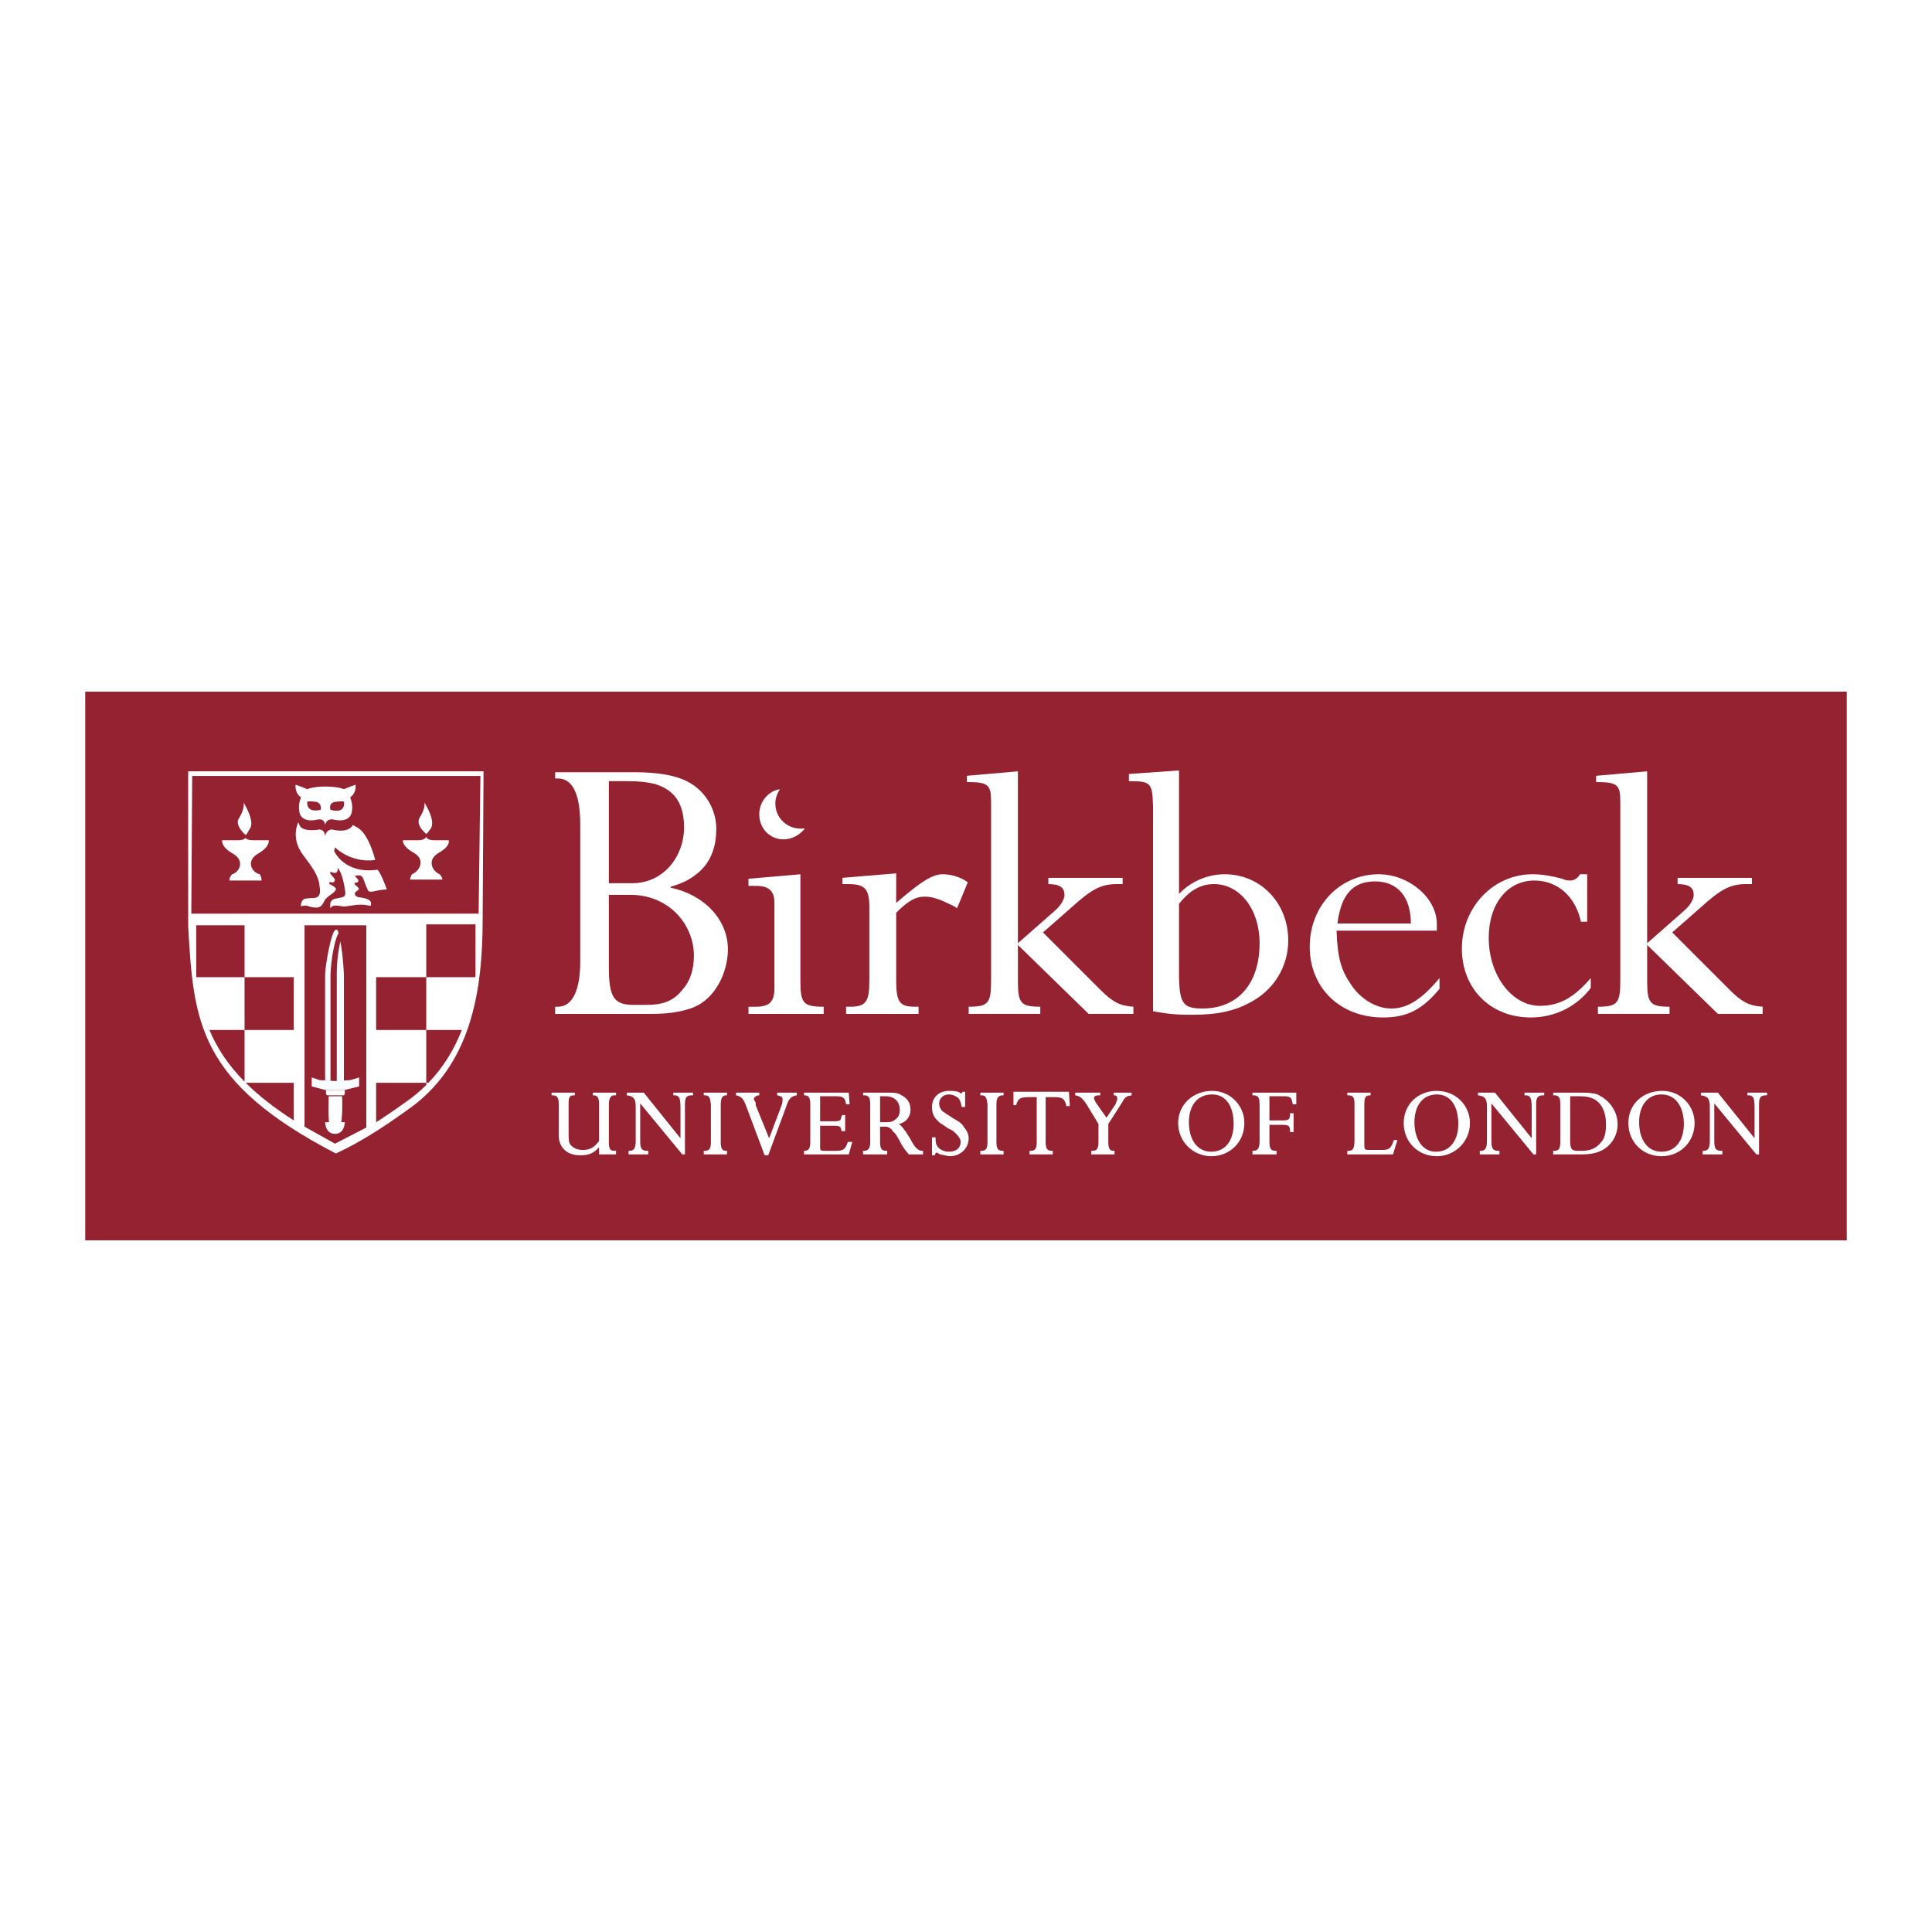 <?xml version="1.0" encoding="utf-8"?>
<!-- Generator: Adobe Illustrator 13.0.0, SVG Export Plug-In . SVG Version: 6.00 Build 14948)  -->
<!DOCTYPE svg PUBLIC "-//W3C//DTD SVG 1.0//EN" "http://www.w3.org/TR/2001/REC-SVG-20010904/DTD/svg10.dtd">
<svg version="1.0" id="Layer_1" xmlns="http://www.w3.org/2000/svg" xmlns:xlink="http://www.w3.org/1999/xlink" x="0px" y="0px"
	 width="192.756px" height="192.756px" viewBox="0 0 192.756 192.756" enable-background="new 0 0 192.756 192.756"
	 xml:space="preserve">
<g>
	<polygon fill-rule="evenodd" clip-rule="evenodd" fill="#FFFFFF" points="0,0 192.756,0 192.756,192.756 0,192.756 0,0 	"/>
	<polygon fill-rule="evenodd" clip-rule="evenodd" fill="#952230" points="8.504,69.006 184.252,69.006 184.252,123.75 
		8.504,123.75 8.504,69.006 	"/>
	<path fill-rule="evenodd" clip-rule="evenodd" fill="#FFFFFF" d="M60.746,88.117v-10.18h1.697c1.429,0,2.054,0.089,2.858,0.268
		c2.143,0.625,2.947,2.144,2.947,4.376c0,2.768-1.965,5.537-5.18,5.537H60.746L60.746,88.117z M55.388,101.156h9.556
		c1.697,0,2.858-0.18,3.929-0.537c2.501-0.803,3.751-3.661,3.751-5.893c0-2.947-2.322-5.448-5.715-6.162v-0.089
		c1.429-0.446,1.875-0.714,2.679-1.34c1.518-1.25,1.875-2.947,1.875-4.465c0-1.786-0.982-3.75-2.947-4.733
		c-1.25-0.625-3.037-0.893-5.269-0.893h-7.859v0.625h0.268c1.697,0,2.232,2.054,2.232,4.554v13.753c0,2.5-0.625,4.465-2.232,4.465
		h-0.268V101.156L55.388,101.156z M60.746,89.278h2.144c3.84,0,6.34,2.947,6.34,6.073c0,1.339-0.357,2.5-1.072,3.303
		c-0.893,1.162-1.875,1.607-3.751,1.607h-1.161c-1.964,0-2.5-0.713-2.5-3.75V89.278L60.746,89.278z"/>
	<path fill-rule="evenodd" clip-rule="evenodd" fill="#FFFFFF" d="M79.857,97.852c0,2.232,0.268,2.59,2.322,2.59v0.715h-7.502
		v-0.715h0.714c1.34,0,1.875-0.447,1.875-1.875v-8.484c0-1.161-0.536-1.697-1.786-1.697h-0.804v-0.714l5.18-0.447V97.852
		L79.857,97.852z"/>
	<path fill-rule="evenodd" clip-rule="evenodd" fill="#FFFFFF" d="M89.413,90.082c2.589-2.232,3.661-2.858,4.644-2.858
		c0.804,0,1.786,0.268,2.5,0.804l-1.072,2.589l-0.268-0.178c-1.429-0.715-2.143-0.982-2.947-0.982c-0.893,0-1.607,0.357-2.857,1.607
		v6.787c0,2.143,0.357,2.59,1.875,2.59h0.357v0.715h-7.233v-0.715h0.357c1.607,0,1.965-0.447,1.965-2.59v-7.323
		c0-1.875-0.447-2.322-2.143-2.322h-0.536v-0.625l5.358-0.447V90.082L89.413,90.082z"/>
	<path fill-rule="evenodd" clip-rule="evenodd" fill="#FFFFFF" d="M101.558,94.101l3.661-3.215c0.625-0.536,0.982-1.161,0.982-1.607
		c0-0.714-0.446-1.072-1.607-1.072v-0.625h7.412v0.625h-0.625c-1.519,0-2.5,0.536-4.376,2.233l-2.947,2.589l5.716,5.715
		c1.25,1.25,1.965,1.607,3.305,1.697v0.715h-4.466l-7.055-6.877v3.572c0,2.232,0.268,2.59,2.232,2.59v0.715h-7.144v-0.715
		c1.964,0,2.233-0.357,2.233-2.59V79.991c0-1.697-0.269-1.965-2.412-1.965v-0.625l5.09-0.446V94.101L101.558,94.101z"/>
	<path fill-rule="evenodd" clip-rule="evenodd" fill="#FFFFFF" d="M117.632,90.171c1.072-1.34,2.144-1.965,3.483-1.965
		c2.589,0,4.554,2.5,4.554,5.894c0,4.019-2.143,6.519-5.715,6.519c-1.965,0-2.322-0.535-2.322-3.571V90.171L117.632,90.171z
		 M117.632,76.865l-5.001,0.357v0.714c2.232,0,2.322,0.178,2.411,2.5v20.452c1.786,0.355,2.858,0.355,4.019,0.355
		c2.322,0,4.019-0.355,5.537-1.16c2.501-1.25,3.93-3.661,3.93-6.251c0-3.75-2.769-6.608-6.341-6.608
		c-1.696,0-3.394,0.715-4.555,1.965V76.865L117.632,76.865z"/>
	<path fill-rule="evenodd" clip-rule="evenodd" fill="#FFFFFF" d="M133.438,92.136c0.357-2.858,1.519-4.197,3.751-4.197
		s3.572,1.518,3.572,4.197H133.438L133.438,92.136z M143.352,92.851v-0.536c0.089-2.68-2.769-5.091-5.805-5.091
		c-3.84,0-6.876,3.126-6.876,7.234c0,4.108,3.036,7.056,7.322,7.056c2.411,0,3.93-0.805,5.626-2.859v-1.07
		c-1.786,2.143-3.215,3.035-4.822,3.035c-1.429,0-3.036-0.893-4.019-2.41c-0.982-1.429-1.34-2.68-1.429-5.358H143.352
		L143.352,92.851z"/>
	<path fill-rule="evenodd" clip-rule="evenodd" fill="#FFFFFF" d="M158.354,91.957h-0.625c-0.536-2.5-2.322-4.107-4.645-4.107
		c-2.679,0-4.554,2.322-4.554,5.715c0,3.75,2.321,6.787,5.09,6.787c1.965,0,3.394-0.803,5.09-2.768v0.982
		c-1.339,1.785-3.482,2.947-5.982,2.947c-4.019,0-6.877-2.859-6.877-6.877c0-4.108,3.126-7.413,7.056-7.413
		c0.893,0,1.964,0.179,2.946,0.447c0.357,0.179,0.625,0.179,0.804,0.179c0.357,0,0.715-0.179,0.982-0.625h0.715V91.957
		L158.354,91.957z"/>
	<path fill-rule="evenodd" clip-rule="evenodd" fill="#FFFFFF" d="M164.338,94.101l3.661-3.215c0.625-0.536,0.982-1.161,0.982-1.607
		c0-0.714-0.446-1.072-1.607-1.072v-0.625h7.412v0.625h-0.625c-1.519,0-2.501,0.536-4.376,2.233l-2.947,2.589l5.716,5.715
		c1.25,1.25,1.965,1.607,3.304,1.697v0.715h-4.465l-7.055-6.877v3.572c0,2.232,0.268,2.59,2.232,2.59v0.715h-7.145v-0.715
		c1.965,0,2.232-0.357,2.232-2.59V79.991c0-1.697-0.268-1.965-2.411-1.965v-0.625l5.091-0.446V94.101L164.338,94.101z"/>
	<path fill-rule="evenodd" clip-rule="evenodd" fill="#FFFFFF" d="M59.764,114.461c-0.536,0.625-1.071,0.805-1.875,0.805
		c-1.429,0-2.232-0.893-2.143-2.232v-2.857c0-0.715-0.179-0.895-0.625-0.895h-0.089v-0.268h2.322v0.268h-0.089
		c-0.446,0-0.536,0.18-0.536,0.895v2.768c0,0.715,0,0.982,0.179,1.25c0.268,0.357,0.714,0.537,1.25,0.537
		c0.715,0,1.161-0.27,1.607-0.895v-3.482v-0.178c0-0.537-0.089-0.895-0.536-0.895h-0.089v-0.268h2.322v0.268h-0.178
		c-0.268,0-0.536,0.18-0.536,0.895v3.75c0,0.625,0.089,0.893,0.536,0.893h0.178v0.357h-1.697V114.461L59.764,114.461z"/>
	<path fill-rule="evenodd" clip-rule="evenodd" fill="#FFFFFF" d="M69.141,109.281h-0.089c-0.536,0-0.714,0.18-0.714,0.895v5h-0.268
		l-4.197-5.09l0,0v3.75c0,0.805,0.179,0.982,0.715,0.982h0.089v0.357h-1.965v-0.357H62.8c0.446,0,0.625-0.268,0.625-0.982v-3.393
		c0-0.805-0.179-1.072-0.893-1.162v-0.268h1.697l3.662,4.555l0,0v-3.125c0-0.982-0.179-1.162-0.625-1.162h-0.089v-0.268h1.964
		V109.281L69.141,109.281z"/>
	<path fill-rule="evenodd" clip-rule="evenodd" fill="#FFFFFF" d="M154.067,109.281h-0.089c-0.536,0-0.715,0.18-0.715,0.895v5
		h-0.268l-4.197-5.09l0,0v3.75c0,0.805,0.179,0.982,0.715,0.982h0.089v0.357h-1.965v-0.357h0.089c0.447,0,0.626-0.268,0.626-0.982
		v-3.393c0-0.805-0.179-1.072-0.894-1.162v-0.268h1.697l3.661,4.555l0,0v-3.125c0-0.982-0.179-1.162-0.625-1.162h-0.09v-0.268h1.965
		V109.281L154.067,109.281z"/>
	<path fill-rule="evenodd" clip-rule="evenodd" fill="#FFFFFF" d="M176.304,109.281h-0.089c-0.536,0-0.715,0.18-0.715,0.895v5
		h-0.268l-4.197-5.09l0,0v3.75c0,0.805,0.179,0.982,0.715,0.982h0.089v0.357h-1.965v-0.357h0.09c0.446,0,0.625-0.268,0.625-0.982
		v-3.393c0-0.805-0.179-1.072-0.894-1.162v-0.268h1.697l3.661,4.555l0,0v-3.125c0-0.982-0.179-1.162-0.625-1.162h-0.09v-0.268h1.965
		V109.281L176.304,109.281z"/>
	<path fill-rule="evenodd" clip-rule="evenodd" fill="#FFFFFF" d="M72.534,115.176h-2.322v-0.357h0.089
		c0.446,0,0.625-0.178,0.625-0.893v-3.75c-0.089-0.715-0.179-0.895-0.625-0.895h-0.089v-0.268h2.322v0.268h-0.089
		c-0.357,0-0.536,0.27-0.536,0.895v3.75c0,0.715,0.179,0.893,0.536,0.893h0.089V115.176L72.534,115.176z"/>
	<path fill-rule="evenodd" clip-rule="evenodd" fill="#FFFFFF" d="M100.129,115.176h-2.322v-0.357h0.09
		c0.446,0,0.625-0.178,0.625-0.893v-3.75c-0.09-0.715-0.179-0.895-0.625-0.895h-0.09v-0.268h2.322v0.268h-0.09
		c-0.446,0-0.625,0.27-0.625,0.895v3.75c0,0.715,0.179,0.893,0.625,0.893h0.09V115.176L100.129,115.176z"/>
	<path fill-rule="evenodd" clip-rule="evenodd" fill="#FFFFFF" d="M79.5,109.281c-0.536,0.09-0.803,0.27-1.071,1.162l-1.786,4.822
		h-0.357l-1.875-5.002c-0.268-0.713-0.536-0.893-0.982-0.982v-0.268h2.322v0.268c-0.268,0-0.536,0.18-0.536,0.357
		c0,0.09,0,0.09,0.179,0.357v0.268l1.34,3.305l1.25-3.305c0.089-0.268,0.089-0.445,0.089-0.625c0-0.178-0.089-0.268-0.536-0.357
		v-0.268H79.5V109.281L79.5,109.281z"/>
	<path fill-rule="evenodd" clip-rule="evenodd" fill="#FFFFFF" d="M84.769,110.176h-0.357c-0.09-0.625-0.268-0.805-0.982-0.805
		h-1.607v2.5h1.339c0.714,0,0.714-0.088,0.804-0.535c0,0,0,0,0.089-0.09h0.268v1.607h-0.357c-0.089-0.445-0.089-0.535-0.804-0.535
		h-1.339v2.055c0,0.445,0,0.445,0.625,0.445h0.893c0.893,0,0.982-0.178,1.25-0.893h0.446l-0.357,1.25h-4.465v-0.357l0,0
		c0.446,0,0.625-0.178,0.625-0.893v-3.572v-0.178c0-0.715-0.179-0.895-0.625-0.895l0,0v-0.268h4.465L84.769,110.176L84.769,110.176z
		"/>
	<path fill-rule="evenodd" clip-rule="evenodd" fill="#FFFFFF" d="M87.805,109.371h0.536c0.893,0,1.429,0.537,1.429,1.34
		c0,0.447-0.089,0.715-0.446,0.982c-0.179,0.178-0.446,0.268-0.804,0.268h-0.714V109.371L87.805,109.371z M87.805,112.408h0.268
		c0.357,0,0.446,0,0.625,0.088c0.179,0.09,0.357,0.27,0.357,0.357c0.268,0.18,0.536,0.625,0.893,1.34
		c0.446,0.715,0.536,0.715,0.714,0.982h1.429v-0.357h-0.089c-0.357,0-0.714-0.268-1.161-1.16l-0.447-0.715
		c-0.357-0.447-0.357-0.535-0.714-0.803c0.804-0.18,1.161-0.805,1.161-1.43c0-0.715-0.357-1.16-0.893-1.43
		c-0.357-0.268-0.804-0.268-1.518-0.268h-2.322v0.268h0.089c0.447,0,0.625,0.18,0.625,0.895v3.75c0,0.625-0.179,0.893-0.625,0.893
		h-0.089v0.357h2.411v-0.357H88.43c-0.447,0-0.625-0.178-0.625-0.893V112.408L87.805,112.408z"/>
	<path fill-rule="evenodd" clip-rule="evenodd" fill="#FFFFFF" d="M96.289,110.443h-0.357v-0.09
		c-0.089-0.445-0.179-0.715-0.447-0.893c-0.268-0.18-0.536-0.268-0.804-0.268c-0.625,0-0.982,0.445-0.982,0.893
		c0,0.268,0.089,0.535,0.357,0.803c0.179,0.09,0.357,0.27,0.536,0.357c0.179,0.09,0.357,0.268,0.714,0.447
		c0.447,0.268,0.715,0.447,0.893,0.803c0.268,0.27,0.447,0.715,0.447,1.072c0,0.982-0.804,1.787-1.875,1.787
		c-0.268,0-0.446-0.09-0.982-0.18c-0.178-0.09-0.268-0.178-0.357-0.178s-0.089,0.088-0.179,0.268h-0.268v-1.787h0.357v0.09
		c0,0.537,0.089,0.805,0.446,1.072c0.268,0.178,0.536,0.268,0.893,0.268c0.715,0,1.161-0.357,1.161-0.982
		c0-0.268-0.179-0.535-0.536-0.893c-0.179-0.18-0.446-0.357-0.714-0.447c-0.357-0.268-0.625-0.445-0.804-0.535
		c-0.089-0.09-0.268-0.268-0.446-0.447c-0.268-0.357-0.357-0.715-0.357-1.16c0-0.982,0.715-1.607,1.697-1.607
		c0.357,0,0.536,0,0.893,0.09c0.179,0.088,0.268,0.088,0.268,0.178c0.089,0,0.179-0.09,0.179-0.178l0,0h0.268V110.443
		L96.289,110.443z"/>
	<path fill-rule="evenodd" clip-rule="evenodd" fill="#FFFFFF" d="M106.647,108.926l0.09,1.428h-0.357v-0.09
		c-0.179-0.625-0.357-0.803-1.161-0.803h-0.893v4.465c0,0.715,0.179,0.893,0.625,0.893h0.089v0.357h-2.321v-0.357h0.089
		c0.446,0,0.625-0.178,0.625-0.893v-4.465h-0.804c-0.893,0-1.071,0.178-1.25,0.803h-0.268v-1.338H106.647L106.647,108.926z"/>
	<path fill-rule="evenodd" clip-rule="evenodd" fill="#FFFFFF" d="M112.899,109.281c-0.447,0.09-0.536,0.09-0.804,0.447l-0.09,0.18
		l-1.429,2.232v1.785c0,0.715,0.179,0.893,0.536,0.893h0.089v0.357h-2.321v-0.357h0.089c0.446,0,0.625-0.178,0.625-0.893v-1.785
		l-1.25-2.055c-0.446-0.625-0.625-0.715-1.071-0.805v-0.268h2.5v0.268h-0.089c-0.357,0-0.536,0.09-0.536,0.27
		c0,0,0,0.088,0.089,0.268l0.09,0.178l1.071,1.518l0.894-1.338c0.089-0.268,0.179-0.447,0.179-0.537c0-0.268-0.09-0.357-0.357-0.357
		v-0.268h1.786V109.281L112.899,109.281z"/>
	<path fill-rule="evenodd" clip-rule="evenodd" fill="#FFFFFF" d="M120.937,109.193c1.429,0,2.143,1.25,2.143,2.947
		c0,1.607-0.803,2.768-2.232,2.768c-1.429,0-2.232-1.25-2.232-2.947C118.614,110.354,119.418,109.193,120.937,109.193
		L120.937,109.193z M120.937,108.836c-1.876,0-3.394,1.34-3.394,3.215s1.518,3.305,3.304,3.305c1.876,0,3.305-1.43,3.305-3.305
		C124.151,110.264,122.723,108.836,120.937,108.836L120.937,108.836z"/>
	<path fill-rule="evenodd" clip-rule="evenodd" fill="#FFFFFF" d="M143.352,109.193c1.429,0,2.143,1.25,2.143,2.947
		c0,1.607-0.804,2.768-2.232,2.768c-1.339,0-2.144-1.25-2.144-2.947C141.118,110.354,141.923,109.193,143.352,109.193
		L143.352,109.193z M143.352,108.836c-1.875,0-3.305,1.34-3.305,3.215s1.43,3.305,3.305,3.305c1.786,0,3.304-1.43,3.304-3.305
		C146.655,110.264,145.227,108.836,143.352,108.836L143.352,108.836z"/>
	<path fill-rule="evenodd" clip-rule="evenodd" fill="#FFFFFF" d="M165.767,109.193c1.429,0,2.232,1.25,2.232,2.947
		c0,1.607-0.804,2.768-2.232,2.768s-2.232-1.25-2.232-2.947C163.534,110.354,164.338,109.193,165.767,109.193L165.767,109.193z
		 M165.855,108.836c-1.965,0-3.394,1.34-3.394,3.215s1.429,3.305,3.305,3.305c1.875,0,3.304-1.43,3.304-3.305
		C169.07,110.264,167.642,108.836,165.855,108.836L165.855,108.836z"/>
	<path fill-rule="evenodd" clip-rule="evenodd" fill="#FFFFFF" d="M129.331,110.176h-0.357c-0.089-0.625-0.179-0.805-0.894-0.805
		h-1.429v2.412h1.251c0.714,0,0.804-0.09,0.804-0.715h0.356v1.875h-0.356c0-0.625-0.09-0.715-0.804-0.715h-1.251v1.697
		c0,0.715,0.179,0.893,0.625,0.893h0.09v0.357h-2.411v-0.357h0.089c0.446,0,0.625-0.268,0.625-0.982v-3.66
		c0-0.715-0.179-0.895-0.625-0.895h-0.089v-0.268h4.376V110.176L129.331,110.176z"/>
	<path fill-rule="evenodd" clip-rule="evenodd" fill="#FFFFFF" d="M138.976,115.176h-4.555v-0.357h0.089
		c0.447,0,0.626-0.178,0.626-1.07v-3.395v-0.268c0-0.625-0.179-0.805-0.626-0.805h-0.089v-0.268h2.322v0.268l0,0
		c-0.536,0-0.625,0.18-0.625,1.072v3.395v0.357c0,0.535,0,0.625,0.446,0.625h0.357h0.982c0.714,0,0.893-0.18,1.16-0.982h0.357
		L138.976,115.176L138.976,115.176z"/>
	<path fill-rule="evenodd" clip-rule="evenodd" fill="#FFFFFF" d="M156.657,109.371h0.804c0.804,0,1.25,0.09,1.697,0.357
		c0.714,0.447,1.071,1.34,1.071,2.412c0,0.803-0.089,1.428-0.536,1.875c-0.446,0.535-0.982,0.803-1.875,0.803h-0.446
		c-0.625,0-0.715-0.268-0.715-1.07V109.371L156.657,109.371z M154.961,115.176h2.857c0.715,0,1.25-0.09,1.697-0.268
		c1.16-0.447,1.875-1.518,1.875-2.768c0-1.162-0.715-2.232-1.697-2.77c-0.268-0.178-0.535-0.268-0.714-0.268
		c-0.446-0.09-0.715-0.09-1.429-0.09h-2.59v0.268h0.089c0.446,0,0.625,0.18,0.625,0.895v3.75c0,0.715-0.179,0.893-0.625,0.893
		h-0.089V115.176L154.961,115.176z"/>
	<path fill-rule="evenodd" clip-rule="evenodd" fill="#FFFFFF" d="M79.857,82.67c-1.339,0-2.5-1.072-2.5-2.5
		c0-0.536,0.179-0.982,0.447-1.429l0,0c-1.161,0.179-2.054,1.25-2.054,2.501c0,1.429,1.072,2.5,2.411,2.5
		c0.893,0,1.607-0.447,2.144-1.072H79.857L79.857,82.67z"/>
	<path fill-rule="evenodd" clip-rule="evenodd" fill="#952230" d="M34.134,116.426c14.735-7.59,15.092-14.467,15.628-24.022V76.955
		v-1.607H17.167v1.607v15.449l0,0v0.089c0.536,9.466,0.893,16.343,15.628,23.933l0.625,0.357L34.134,116.426L34.134,116.426z"/>
	<path fill-rule="evenodd" clip-rule="evenodd" fill="#FFFFFF" d="M18.774,76.955v15.449c0.536,9.555,0.982,15.54,14.735,22.682
		c2.5-1.16,4.822-2.678,7.055-4.285c6.519-4.465,7.59-12.057,7.59-19.111l0.089-14.735H18.774L18.774,76.955z"/>
	<polygon fill-rule="evenodd" clip-rule="evenodd" fill="#952230" points="47.752,91.154 47.931,77.415 19.176,77.415 
		19.086,91.154 47.752,91.154 	"/>
	<path fill-rule="evenodd" clip-rule="evenodd" fill="#FFFFFF" d="M26.097,87.85c0-0.357-0.179-0.625-0.179-0.625
		c-0.804-0.179-1.429-1.339-0.179-2.054c1.25-0.714,1.072-1.339,1.072-1.339h-1.518c-0.804,0-0.804-0.268-0.804-0.268
		s0,0.268-0.804,0.268h-1.518c0,0-0.179,0.625,1.072,1.339c1.25,0.714,0.625,1.875-0.089,2.054c0,0-0.268,0.268-0.268,0.625H26.097
		L26.097,87.85z"/>
	<path fill-rule="evenodd" clip-rule="evenodd" fill="#FFFFFF" d="M24.489,83.295c0,0-1.161-0.982-0.625-1.697
		c0,0,0.536-0.804,0.446-1.518c0,0,1.161,1.875,0.625,2.59C24.489,83.474,24.489,83.295,24.489,83.295L24.489,83.295z"/>
	<path fill-rule="evenodd" clip-rule="evenodd" fill="#FFFFFF" d="M44.136,87.76c0-0.268-0.268-0.536-0.268-0.536
		c-0.714-0.268-1.339-1.429-0.089-2.143c1.25-0.714,0.982-1.25,0.982-1.25h-1.429c-0.804,0-0.804-0.357-0.804-0.357
		s-0.089,0.357-0.804,0.357h-1.518c0,0-0.179,0.536,1.072,1.25c1.25,0.714,0.536,1.875-0.179,2.143c0,0-0.179,0.268-0.179,0.536
		H44.136L44.136,87.76z"/>
	<path fill-rule="evenodd" clip-rule="evenodd" fill="#FFFFFF" d="M42.528,83.206c0,0-1.161-0.893-0.625-1.696
		c0,0,0.536-0.804,0.446-1.429c0,0,1.161,1.786,0.625,2.59C42.439,83.384,42.528,83.206,42.528,83.206L42.528,83.206z"/>
	<path fill-rule="evenodd" clip-rule="evenodd" fill="#FFFFFF" d="M35.474,78.294c0,0-0.804,0.268-1.161,0.446
		c0,0-0.536-0.268-1.875-0.268c-1.25,0-1.786,0.268-1.786,0.268c-0.357-0.178-1.161-0.446-1.161-0.446
		c-0.089,0.893,0.536,1.25,0.536,1.25c-0.089,0.268-0.268,0.714-0.178,1.339c0.089,0.982,1.071,1.072,1.786,0.893
		c0.803-0.179,0.803,0.536,0.803,0.536s0.089-0.714,0.893-0.536c0.715,0.179,1.697,0.089,1.786-0.893
		c0.089-0.625-0.089-1.072-0.179-1.339C34.938,79.544,35.562,79.187,35.474,78.294L35.474,78.294z M31.991,80.794
		c-1.518,0.357-1.34-0.804-1.34-0.804s0.089-0.089,0.804,0C32.169,80.08,31.991,80.794,31.991,80.794L31.991,80.794z M32.973,80.794
		c0,0-0.268-0.714,0.536-0.804s0.804,0,0.804,0S34.581,81.241,32.973,80.794L32.973,80.794z"/>
	<path fill-rule="evenodd" clip-rule="evenodd" fill="#FFFFFF" d="M35.206,82.312c-0.446,0.804-1.786,0.536-2.054,0.447
		c-0.625,0-0.714,0.625-0.714,0.714c0-0.089,0-0.714-0.625-0.714c0.179,0-1.786,0.357-1.964-0.536l-0.089-0.178
		c0,0-0.804,1.518,0.446,3.214c1.072,1.429,1.607,2.144,1.697,3.305c0.179,1.25-0.625,0.982-1.25,1.071
		c-0.714,0-0.625,0.804-0.625,0.804c0.089-0.089,0.536-0.089,0.536-0.089c1.339,0.446,1.518,0.089,1.786-0.447
		c0.268-0.536,0.982-0.714,1.161-1.161c0.089-0.179-0.446-0.447-0.625-0.536c-0.089-0.089,0-0.268,0.179-0.178
		c0.268,0.089,0.357-0.179,0.357-0.268c-0.089-0.179-0.268-0.357-0.357-0.447c-0.089-0.089-0.268-0.446,0.089-0.268
		c0.536,0.179,0.536-0.178,0.536-0.446c0,0,0.357,0.268,0.625,1.607c0.268,1.339,0.179,1.25-0.714,1.429
		c-0.893,0.089-0.625,0.982-0.625,0.982c0.089-0.178,0.268-0.268,0.446-0.268s0.268,0,0.804,0.089c0.625,0,1.072-0.179,1.786-0.179
		c0.625,0,0.982,0.179,0.982,0.089c0.179-0.625-0.536-0.715-0.982-0.804c-0.536,0-0.804-0.357-0.447-0.625
		c0.268-0.178,0.268-0.178,0.179-0.357c-0.179-0.179-0.446-0.357-0.357-0.447c0.089-0.178,0.178,0.089,0.357-0.178
		c0.089-0.179-0.357-0.536-0.357-0.536c0.357-0.089,0.714-0.179,0.893,0.357c0.179,0.446,0.179,0.536,0.357,0.893
		c0.089,0.357,0.268,0.357,0.714,0.268c0.714-0.178,1.25-0.178,1.25-0.178c-0.804-2.144-0.982-1.965-0.982-1.965
		c-3.304,0.446-4.287-1.875-4.287-1.875l0.089-0.357c1.875,1.697,4.019,1.25,4.019,1.25C36.545,82.581,35.562,82.581,35.206,82.312
		L35.206,82.312z"/>
	<polygon fill-rule="evenodd" clip-rule="evenodd" fill="#952230" points="33.419,114.105 36.545,112.496 36.545,92.315 
		30.383,92.315 30.383,112.408 33.419,114.105 	"/>
	<path fill-rule="evenodd" clip-rule="evenodd" fill="#F7FCFE" d="M33.598,108.031V97.227c0-1.429,0.178-2.5,0.357-3.305
		c0.268,1.25,0.357,3.305,0.357,3.305v10.805H33.598L33.598,108.031z"/>
	<path fill-rule="evenodd" clip-rule="evenodd" fill="#F7FCFE" d="M33.776,93.118c-0.268,0.357-0.714,2.054-0.803,4.108v10.627
		h-0.536c0,0,0-9.824,0-10.627c0-0.804,0.625-4.465,1.072-4.465C33.688,92.761,33.688,92.761,33.776,93.118L33.776,93.118z"/>
	<polygon fill-rule="evenodd" clip-rule="evenodd" fill="#F7FCFE" points="34.938,107.764 33.419,107.854 31.901,107.764 
		31.098,107.496 31.098,108.389 32.437,108.746 34.402,108.746 35.831,108.389 35.831,107.496 34.938,107.764 	"/>
	<path fill-rule="evenodd" clip-rule="evenodd" fill="#FFFFFF" d="M34.402,108.746c0,0.09,0,0.268,0,0.268
		c0,0.09,0,0.268-0.179,0.268c-0.268,0-0.804,0-0.804,0s-0.446,0-0.714,0c-0.179,0-0.179-0.178-0.179-0.268c0,0,0-0.178,0-0.268
		H34.402L34.402,108.746z"/>
	<path fill-rule="evenodd" clip-rule="evenodd" fill="#FFFFFF" d="M33.419,113.123c0.982,0,0.982-1.162,0.982-1.162h-1.965
		C32.437,111.961,32.437,113.123,33.419,113.123L33.419,113.123L33.419,113.123z"/>
	<path fill-rule="evenodd" clip-rule="evenodd" fill="#FFFFFF" d="M33.956,112.318c0.268-0.625,0.178-2.947,0.178-2.947h-1.339
		c0,0-0.089,2.322,0.089,2.947H33.956L33.956,112.318z"/>
	<path fill-rule="evenodd" clip-rule="evenodd" fill="#952230" d="M24.514,108.031h4.798v3.756
		C27.342,110.525,25.771,109.283,24.514,108.031L24.514,108.031z M20.896,102.764H24.4v-5.27h-4.822v-5.179H24.4v5.179h4.912v5.27
		H24.4v5.154C22.742,106.242,21.643,104.549,20.896,102.764L20.896,102.764z M37.527,111.967c0.975-0.623,1.928-1.277,2.864-1.953
		c0.792-0.541,1.501-1.133,2.137-1.762v-0.221h0.216c1.504-1.555,2.576-3.344,3.332-5.268h-3.548v-5.27h4.887
		c0.008-0.059,0.017-0.119,0.025-0.179v-5.09h-4.912v5.269h-5.001v5.27h5.001v5.268h-5.001V111.967L37.527,111.967z"/>
</g>
</svg>
